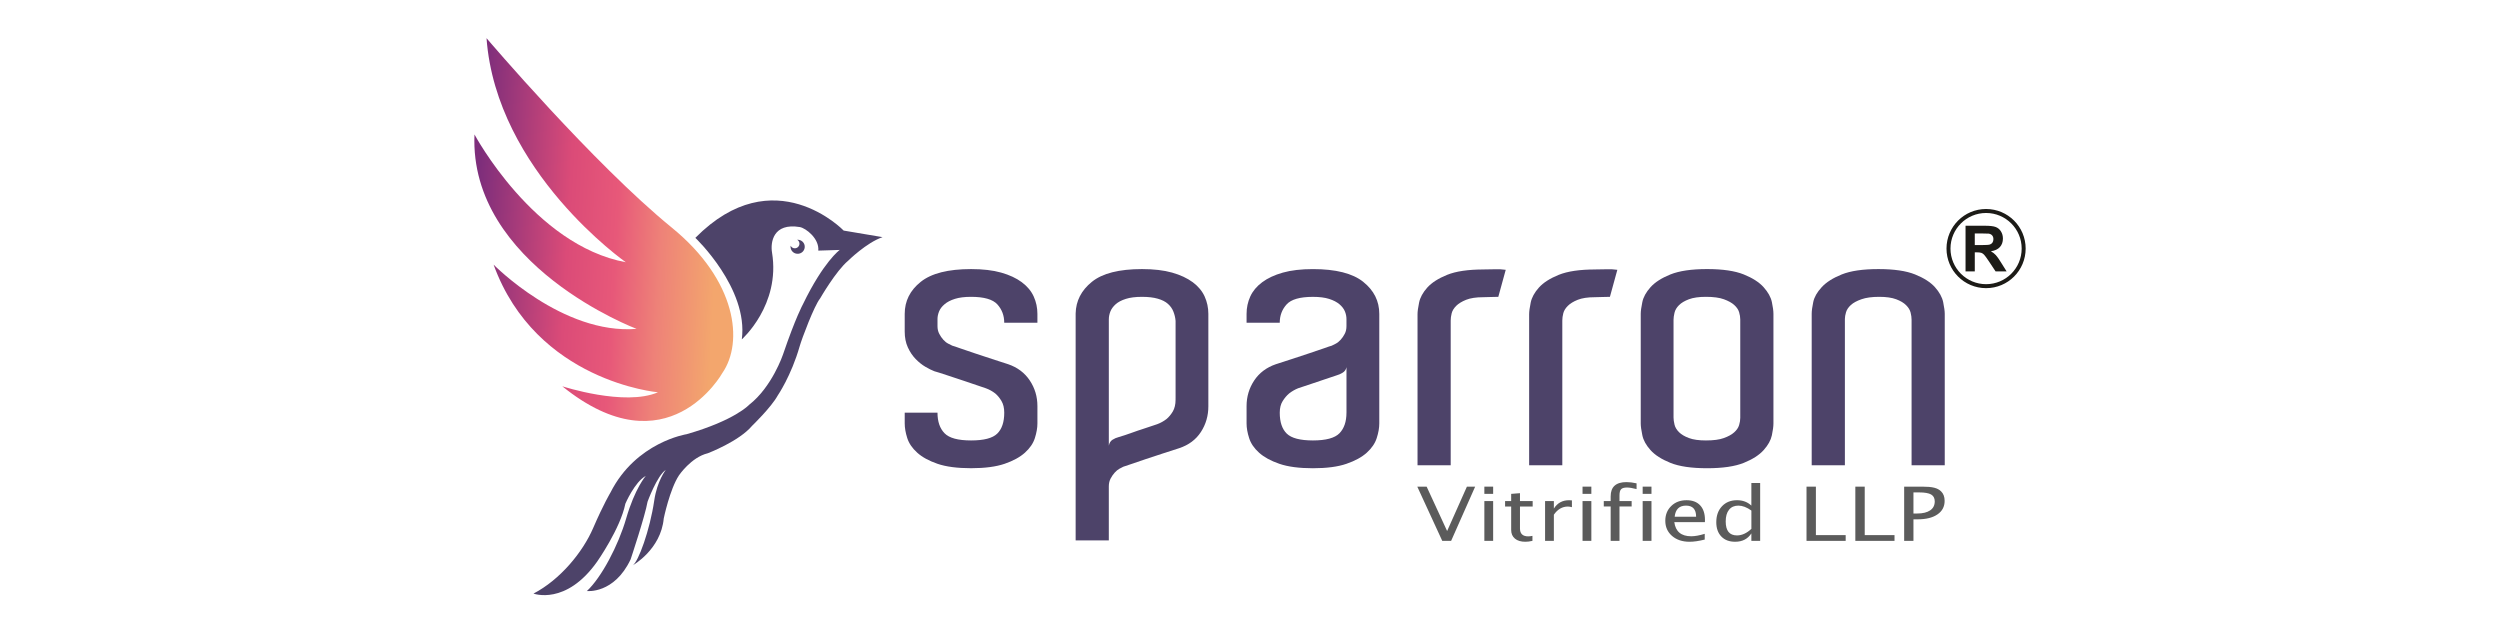 <?xml version="1.0" encoding="UTF-8"?>
<!DOCTYPE svg PUBLIC "-//W3C//DTD SVG 1.1//EN" "http://www.w3.org/Graphics/SVG/1.1/DTD/svg11.dtd">
<!-- Creator: CorelDRAW 2019 (64-Bit) -->
<svg xmlns="http://www.w3.org/2000/svg" xml:space="preserve" width="2.633in" height="0.667in" version="1.1" style="shape-rendering:geometricPrecision; text-rendering:geometricPrecision; image-rendering:optimizeQuality; fill-rule:evenodd; clip-rule:evenodd"
viewBox="0 0 2633.33 666.66"
 xmlns:xlink="http://www.w3.org/1999/xlink"
 xmlns:xodm="http://www.corel.com/coreldraw/odm/2003">
 <defs>
  <style type="text/css">
   <![CDATA[
    .fil3 {fill:#1C1B17;fill-rule:nonzero}
    .fil1 {fill:#4D4369;fill-rule:nonzero}
    .fil2 {fill:#5B5B5B;fill-rule:nonzero}
    .fil0 {fill:url(#id0)}
   ]]>
  </style>
  <linearGradient id="id0" gradientUnits="userSpaceOnUse" x1="504.69" y1="192.51" x2="757.73" y2="206.42">
   <stop offset="0" style="stop-opacity:1; stop-color:#7E2E7B"/>
   <stop offset="0.38" style="stop-opacity:1; stop-color:#DB4B78"/>
   <stop offset="0.58" style="stop-opacity:1; stop-color:#E75879"/>
   <stop offset="0.769" style="stop-opacity:1; stop-color:#EE8278"/>
   <stop offset="1" style="stop-opacity:1; stop-color:#F3A66D"/>
  </linearGradient>
 </defs>
 <g id="Layer_x0020_1">
  <g id="_3026252571504">
   <path class="fil0" d="M659.18 276.01c-97,-17.97 -159.4,-134.61 -159.4,-134.61l0 0c-5.77,138.23 170.74,204.79 170.74,204.79l0 0c-77.89,6.38 -150.61,-67.67 -150.61,-67.67l0 0c44.78,123.37 173.16,134.47 173.16,134.47l0 0c-35.04,15.15 -100.78,-6.31 -100.78,-6.31l0 0c110.95,89.71 168.56,-13.95 168.56,-13.95l0 0c22.63,-32.65 15.17,-97.46 -53.21,-153.17l0 0c-82.76,-67.43 -195.17,-199.57 -195.17,-199.57 10.28,140.65 146.72,236.02 146.72,236.02z"/>
   <path class="fil1" d="M732.43 250.31c0,0 56,53.22 48.94,106.94 0,0 40.9,-36.15 31.83,-91.47 -1.78,-10.66 1.06,-31.54 29.3,-26.82 6.25,1.09 20.62,12.1 19.43,24.81l22.57 -0.72c0,0 -17.03,12.3 -38.8,57.35 0,0 -7.5,13.44 -20.96,52.86 0,0 -11.48,34.07 -35.6,52.87 0,0 -14.97,16.41 -65.89,31.01 0,0 -53.31,8.24 -80.22,61.46 0,0 -7.31,12.13 -18.22,37.36 -11.07,25.67 -34.89,54.52 -62.87,69.07 0,0 34.18,12.88 67.06,-33.67 0,0 24.43,-34.73 29.71,-60.98 0,0 9.75,-22.88 21.5,-29.31 0,0 -11.46,13.08 -20.67,44.93 -8.21,28.28 -25.94,61.99 -41.34,76.34 0,0 28.74,3.33 46.06,-33.37 0,0 15.37,-46.04 17.83,-60.69 0,0 10.02,-27.5 19.2,-33.54 0,0 -9.11,11.47 -12.14,32.19 -4.62,31.59 -16.83,64.63 -22.61,68.3 0,0 29.61,-16.53 32.62,-49.41 0,0 6.35,-30.64 15.96,-45.24 0,0 12.83,-19.11 30.39,-23.36 0,0 32.81,-12.4 46.8,-29.03 0,0 19.99,-19.28 26.85,-31.75 0,0 14.31,-20.81 23.21,-52.06 2.15,-7.61 15.27,-42.68 21.56,-50.37 0,0 16.57,-28.85 29.51,-39.65 0,0 19.16,-18.97 36.19,-24.8 0,0 -30.76,-5.12 -40.97,-6.91 0,0 -73.25,-76.25 -156.23,7.66z"/>
   <path class="fil1" d="M840.66 252.32c-0.29,0 -0.56,0 -0.88,0.02 1.39,0.87 2.3,2.39 2.3,4.11 0,2.71 -2.2,4.88 -4.91,4.88 -1.93,0 -3.55,-1.11 -4.35,-2.7 -0.05,0.22 -0.1,0.39 -0.1,0.61 -0.27,4.08 2.86,7.63 6.99,7.85 4.13,0.29 7.67,-2.83 7.93,-6.91 0.3,-4.08 -2.85,-7.61 -6.98,-7.85z"/>
   <path class="fil1" d="M1076.3 297.05c-5.76,-4.27 -13.02,-7.67 -21.8,-10.14 -8.78,-2.47 -19.31,-3.69 -31.63,-3.69 -24.13,0 -41.82,4.48 -53.04,13.45 -11.24,8.98 -16.87,20.2 -16.87,33.74l0 18.69c0,6.24 1.1,11.77 3.29,16.57 2.19,4.82 4.97,8.9 8.24,12.29 3.29,3.37 6.7,6.11 10.27,8.19 3.57,2.08 6.7,3.65 9.45,4.69 2.75,0.75 7.06,2.12 12.96,4.08 5.88,1.94 11.97,3.98 18.28,6.06 7.11,2.35 14.81,4.96 23.03,7.8 3.57,1.3 6.85,3.11 9.86,5.45 2.46,2.08 4.65,4.73 6.57,8 1.93,3.25 2.89,7.35 2.89,12.26 0,9.91 -2.46,17.22 -7.41,22.06 -4.91,4.8 -14.12,7.17 -27.53,7.17 -13.73,0 -23.03,-2.52 -27.94,-7.58 -4.96,-5.07 -7.43,-12.28 -7.43,-21.65l-34.53 0 0 11.32c0,4.67 0.9,9.81 2.67,15.39 1.79,5.58 5.28,10.74 10.51,15.41 5.17,4.69 12.33,8.59 21.35,11.71 9.04,3.1 20.83,4.65 35.37,4.65 14.51,0 26.29,-1.56 35.33,-4.65 9.06,-3.12 16.17,-7.02 21.39,-11.71 5.21,-4.67 8.72,-9.83 10.49,-15.41 1.76,-5.57 2.67,-10.71 2.67,-15.39l0 -18.32c0,-9.89 -2.67,-18.86 -8.03,-26.92 -5.34,-8.05 -12.94,-13.78 -22.82,-17.16 -4.93,-1.56 -10.54,-3.38 -16.85,-5.45 -6.3,-2.07 -12.42,-4.1 -18.28,-6.04 -5.92,-1.96 -11.04,-3.69 -15.44,-5.25 -4.37,-1.57 -7.1,-2.5 -8.2,-2.75 -1.1,-0.5 -2.56,-1.22 -4.31,-2.15 -1.78,-0.9 -3.5,-2.26 -5.16,-4.09 -1.62,-1.8 -3.08,-3.9 -4.29,-6.25 -1.25,-2.33 -1.87,-5.04 -1.87,-8.18l0 -7.39c0,-2.6 0.56,-5.28 1.66,-8.01 1.09,-2.72 3.01,-5.25 5.77,-7.57 2.71,-2.35 6.33,-4.23 10.87,-5.67 4.52,-1.45 10.2,-2.15 17.07,-2.15 13.69,0 22.93,2.68 27.73,8 4.8,5.33 7.2,11.75 7.2,19.3l34.94 0 0 -9.35c0,-6.52 -1.31,-12.64 -3.91,-18.34 -2.61,-5.72 -6.78,-10.73 -12.55,-15.02z"/>
   <path class="fil1" d="M1238.26 418.91l0 1.94c0,4.95 -0.98,9.03 -2.87,12.31 -1.93,3.23 -4.13,5.89 -6.6,7.96 -3.02,2.33 -6.31,4.17 -9.85,5.47 -4.41,1.57 -9.04,3.13 -13.97,4.67 -4.11,1.31 -8.5,2.79 -13.15,4.49 -4.67,1.7 -9.19,3.2 -13.57,4.47 -2.19,0.56 -4.33,1.44 -6.39,2.76 -2.03,1.29 -3.34,3.36 -3.9,6.24l0 -48.36 0 -1.94 0 -82.67c0,-2.86 0.56,-5.65 1.65,-8.4 1.1,-2.72 2.95,-5.25 5.54,-7.58 2.62,-2.35 6.17,-4.21 10.7,-5.65 4.52,-1.46 10.2,-2.16 17.05,-2.16 6.59,0 12.16,0.65 16.66,1.96 4.52,1.29 8.09,3.12 10.69,5.46 2.61,2.33 4.54,5.04 5.75,8.19 1.23,3.11 2,6.37 2.28,9.73l0 81.11zm18.08 -121.86c-5.77,-4.26 -13.02,-7.67 -21.78,-10.14 -8.79,-2.46 -19.33,-3.69 -31.67,-3.69 -24.11,0 -41.72,4.46 -52.81,13.46 -11.09,8.96 -16.79,20.06 -17.07,33.34l0 238.97 34.94 0 0 -49.9 0 -7.01c0,-3.12 0.64,-5.84 1.87,-8.19 1.21,-2.32 2.67,-4.43 4.3,-6.24 1.64,-1.83 3.29,-3.18 4.93,-4.08 1.67,-0.93 3.03,-1.65 4.13,-2.15 1.08,-0.28 3.83,-1.19 8.21,-2.76 4.39,-1.55 9.52,-3.28 15.41,-5.26 5.9,-1.94 12.01,-3.95 18.32,-6.04 6.3,-2.07 11.89,-3.88 16.85,-5.44 10.14,-3.37 17.8,-9.09 23.02,-17.16 5.2,-8.04 7.81,-17.02 7.81,-26.92l0 -8.94 0 -79.16 0 -9.34c0,-6.52 -1.33,-12.63 -3.91,-18.32 -2.63,-5.74 -6.8,-10.74 -12.54,-15.04z"/>
   <path class="fil1" d="M1418.28 434.5c0,9.36 -2.44,16.54 -7.37,21.65 -4.93,5.04 -14.25,7.57 -27.98,7.57 -13.39,0 -22.59,-2.39 -27.53,-7.19 -4.93,-4.82 -7.39,-12.15 -7.39,-22.03 0,-4.93 1.03,-9.02 3.08,-12.27 2.06,-3.29 4.31,-5.92 6.8,-8.02 3.01,-2.35 6.17,-4.13 9.43,-5.45 4.39,-1.57 9.06,-3.12 14.01,-4.67 4.09,-1.31 8.55,-2.79 13.31,-4.49 4.82,-1.68 9.27,-3.18 13.39,-4.49 1.93,-0.51 3.98,-1.42 6.15,-2.71 2.22,-1.31 3.61,-3.25 4.11,-5.86l0 47.96zm17.69 -137.82c-11.22,-8.98 -28.93,-13.44 -53.04,-13.44 -12.32,0 -22.85,1.21 -31.65,3.69 -8.76,2.48 -16.01,5.85 -21.76,10.14 -5.77,4.28 -9.94,9.29 -12.56,15.02 -2.59,5.7 -3.9,11.82 -3.9,18.33l0 9.34 34.94 0c0,-7.54 2.39,-13.96 7.21,-19.3 4.78,-5.32 14.05,-7.98 27.71,-7.98 6.87,0 12.56,0.71 17.07,2.15 4.54,1.44 8.14,3.31 10.91,5.65 2.74,2.33 4.65,4.86 5.77,7.59 1.1,2.74 1.61,5.41 1.61,8l0 7.41c0,3.12 -0.58,5.85 -1.85,8.19 -1.21,2.35 -2.65,4.43 -4.3,6.24 -1.66,1.81 -3.36,3.19 -5.14,4.08 -1.79,0.93 -3.23,1.64 -4.31,2.16 -1.12,0.24 -3.85,1.17 -8.22,2.74 -4.41,1.56 -9.52,3.31 -15.44,5.24 -5.87,1.96 -11.97,3.97 -18.27,6.04 -6.33,2.09 -11.94,3.9 -16.84,5.45 -9.9,3.4 -17.48,9.12 -22.84,17.18 -5.32,8.06 -8.01,17.03 -8.01,26.89l0 18.33c0,4.67 0.9,9.82 2.69,15.38 1.75,5.6 5.25,10.73 10.46,15.41 5.22,4.69 12.35,8.59 21.39,11.71 9.04,3.12 20.82,4.68 35.33,4.68 14.55,0 26.35,-1.56 35.35,-4.68 9.08,-3.12 16.19,-7.02 21.4,-11.71 5.19,-4.67 8.68,-9.81 10.48,-15.41 1.8,-5.56 2.69,-10.71 2.69,-15.38l0 -11.3 0 -85.38 0 -18.71c0,-13.52 -5.64,-24.77 -16.88,-33.73z"/>
   <path class="fil1" d="M1563.02 283.62c-16.45,0 -29.34,1.89 -38.66,5.65 -9.3,3.77 -16.28,8.24 -20.97,13.44 -4.63,5.19 -7.52,10.46 -8.61,15.8 -1.1,5.33 -1.65,9.4 -1.65,12.28l0 8.96 0 150.1 34.94 0 0 -148.94 0 -3.51c0,-2.34 0.32,-4.88 1.03,-7.61 0.67,-2.69 2.26,-5.3 4.71,-7.78 2.46,-2.47 5.98,-4.61 10.5,-6.44 4.52,-1.79 10.48,-2.72 17.87,-2.72 3.02,0 5.62,-0.07 7.8,-0.21 2.21,-0.14 4.95,-0.19 8.24,-0.19l7.81 -28.46c-3.83,-0.54 -7.46,-0.74 -10.89,-0.59 -3.44,0.13 -7.49,0.2 -12.12,0.2z"/>
   <path class="fil1" d="M1680.56 283.62c-16.43,0 -29.32,1.89 -38.64,5.65 -9.3,3.77 -16.3,8.24 -20.95,13.44 -4.65,5.19 -7.54,10.46 -8.63,15.8 -1.1,5.33 -1.65,9.4 -1.65,12.28l0 8.96 0 150.1 34.94 0 0 -148.94 0 -3.51c0,-2.34 0.32,-4.88 1.03,-7.61 0.67,-2.69 2.26,-5.3 4.73,-7.78 2.44,-2.47 5.95,-4.61 10.48,-6.44 4.52,-1.79 10.48,-2.72 17.87,-2.72 3.02,0 5.62,-0.07 7.8,-0.21 2.19,-0.14 4.95,-0.19 8.24,-0.19l7.81 -28.46c-3.85,-0.54 -7.47,-0.74 -10.91,-0.59 -3.42,0.13 -7.48,0.2 -12.13,0.2z"/>
   <path class="fil1" d="M1833.07 340.53l0 95.13 0 4.29c0,2.35 -0.39,4.87 -1.21,7.61 -0.82,2.73 -2.54,5.26 -5.17,7.61 -2.58,2.35 -6.24,4.34 -10.87,6.02 -4.67,1.72 -10.96,2.53 -18.92,2.53 -7.41,0 -13.35,-0.81 -17.89,-2.53 -4.52,-1.68 -7.99,-3.76 -10.48,-6.21 -2.46,-2.47 -4.05,-5.13 -4.72,-7.99 -0.69,-2.87 -1.02,-5.34 -1.02,-7.43l0 -3.9 0 -95.13 0 -3.9c0,-2.07 0.33,-4.53 1.02,-7.41 0.67,-2.87 2.26,-5.52 4.72,-7.98 2.49,-2.49 5.96,-4.54 10.48,-6.24 4.54,-1.7 10.48,-2.55 17.89,-2.55 7.95,0 14.25,0.85 18.92,2.55 4.63,1.7 8.29,3.67 10.87,6.02 2.63,2.35 4.35,4.89 5.17,7.6 0.82,2.76 1.21,5.28 1.21,7.63l0 4.27zm24.65 -38.19c-4.67,-5.21 -11.63,-9.7 -20.95,-13.47 -9.32,-3.75 -22.19,-5.66 -38.64,-5.66 -16.45,0 -29.32,1.91 -38.63,5.66 -9.33,3.77 -16.3,8.26 -20.97,13.47 -4.67,5.21 -7.56,10.45 -8.63,15.77 -1.12,5.34 -1.66,9.44 -1.66,12.31l0 111.13 0 4.27c0,2.86 0.54,6.94 1.66,12.28 1.06,5.34 3.96,10.59 8.63,15.78 4.67,5.22 11.64,9.7 20.97,13.46 9.3,3.76 22.17,5.65 38.63,5.65 16.45,0 29.31,-1.89 38.64,-5.65 9.32,-3.77 16.28,-8.24 20.95,-13.46 4.67,-5.19 7.54,-10.38 8.65,-15.59 1.11,-5.19 1.65,-9.34 1.65,-12.46l0 -6.24 0 -109.15c0,-3.14 -0.54,-7.28 -1.65,-12.49 -1.1,-5.19 -3.98,-10.37 -8.65,-15.58z"/>
   <path class="fil1" d="M2046.82 318.11c-1.1,-5.32 -3.98,-10.56 -8.63,-15.77 -4.65,-5.21 -11.63,-9.7 -20.99,-13.47 -9.26,-3.75 -22.17,-5.65 -38.6,-5.65 -16.46,0 -29.35,1.9 -38.65,5.65 -9.34,3.77 -16.38,8.26 -21.15,13.47 -4.82,5.21 -7.77,10.4 -8.85,15.58 -1.12,5.2 -1.64,9.35 -1.64,12.49l0 7 0 152.45 34.96 0 0 -149.72 0 -4.28c0,-2.09 0.39,-4.47 1.21,-7.22 0.82,-2.72 2.54,-5.26 5.14,-7.61 2.59,-2.35 6.27,-4.32 11.09,-6.02 4.78,-1.7 11.02,-2.55 18.71,-2.55 7.4,0 13.33,0.85 17.88,2.55 4.52,1.7 7.99,3.75 10.45,6.24 2.5,2.46 4.07,5.05 4.75,7.8 0.69,2.7 1.02,5.27 1.02,7.59l0 3.51 0 149.72 34.94 0 0 -155.55 0 -3.9c0,-2.87 -0.56,-6.97 -1.65,-12.3z"/>
   <polygon class="fil2" points="1524.3,559.15 1502.73,512.39 1492.87,512.39 1519.18,569.51 1528.52,569.51 1553.83,512.39 1545.14,512.39 "/>
   <polygon class="fil2" points="1563.52,519.99 1572.78,519.99 1572.78,512.38 1563.52,512.38 "/>
   <polygon class="fil2" points="1563.52,569.49 1572.78,569.49 1572.78,527.58 1563.52,527.58 "/>
   <path class="fil2" d="M1601.04 519.26l-9.28 0.74 0 7.59 -6.41 0 0 5.72 6.41 0 0 24.61c0,3.94 1.31,7.01 3.98,9.22 2.61,2.22 6.31,3.3 11.02,3.3 2.09,0 4.59,-0.29 7.41,-0.94l0 -5.27c-1.74,0.35 -3.25,0.52 -4.46,0.52 -5.77,0 -8.67,-2.77 -8.67,-8.24l0 -23.2 13.37 0 0 -5.72 -13.37 0 0 -8.33z"/>
   <path class="fil2" d="M1636.74 535.46l0 -7.87 -9.26 0 0 41.92 9.26 0 0 -27.59c3.96,-5.71 8.89,-8.57 14.75,-8.57 1.21,0 2.65,0.22 4.26,0.67l0 -7.15c-1.03,-0.13 -2.06,-0.19 -3.01,-0.19 -6.98,0 -12.33,2.94 -16,8.8z"/>
   <polygon class="fil2" points="1666.94,569.49 1676.22,569.49 1676.22,527.58 1666.94,527.58 "/>
   <polygon class="fil2" points="1666.94,519.99 1676.22,519.99 1676.22,512.38 1666.94,512.38 "/>
   <path class="fil2" d="M1696.56 522.58l0 5 -7.25 0 0 5.72 7.25 0 0 36.19 9.3 0 0 -36.19 12.81 0 0 -5.72 -12.81 0 0 -5.81c0,-3.25 0.55,-5.47 1.69,-6.63 1.1,-1.22 3.19,-1.83 6.23,-1.83 2.52,0 5.87,0.56 10.07,1.65l0 -6.06c-3.94,-0.87 -7.47,-1.29 -10.59,-1.29 -11.13,0 -16.69,5 -16.69,14.98z"/>
   <polygon class="fil2" points="1730.27,519.99 1739.55,519.99 1739.55,512.38 1730.27,512.38 "/>
   <polygon class="fil2" points="1730.27,569.49 1739.55,569.49 1739.55,527.58 1730.27,527.58 "/>
   <path class="fil2" d="M1763.99 544.06c0.83,-7.8 4.8,-11.69 11.94,-11.69 7.09,0 10.64,3.89 10.64,11.69l-22.58 0zm12.49 -17.38c-6.56,0 -11.91,2.02 -16.07,6.07 -4.2,4.05 -6.3,9.29 -6.3,15.59 0,6.54 2.37,11.86 7.11,15.96 4.73,4.1 10.89,6.15 18.45,6.15 4.43,0 9.75,-0.77 15.97,-2.32l0 -6.05c-5.6,1.72 -10.35,2.57 -14.22,2.57 -10.55,0 -16.5,-4.97 -17.83,-14.89l32.24 0 0.06 -2.31c0,-6.65 -1.7,-11.77 -5.06,-15.37 -3.38,-3.62 -8.16,-5.41 -14.35,-5.41z"/>
   <path class="fil2" d="M1844.78 556.87c-4.94,4.6 -9.99,6.89 -15.16,6.89 -7.92,0 -11.88,-4.89 -11.88,-14.69 0,-5.34 1.16,-9.44 3.5,-12.33 2.31,-2.93 5.6,-4.37 9.86,-4.37 4.31,0 8.87,1.74 13.69,5.2l0 19.3zm0 -24.5c-4.01,-3.79 -9.02,-5.7 -15.11,-5.7 -6.52,0 -11.8,2.1 -15.82,6.35 -4.01,4.25 -6.03,9.85 -6.03,16.83 0,6.37 1.79,11.41 5.34,15.09 3.52,3.69 8.39,5.5 14.54,5.5 7.58,0 13.28,-2.94 17.07,-8.81l0 7.87 9.26 0 0 -60.94 -9.26 0 0 23.81z"/>
   <polygon class="fil2" points="1912.74,512.39 1902.86,512.39 1902.86,569.5 1944.11,569.5 1944.11,563.44 1912.74,563.44 "/>
   <polygon class="fil2" points="1964.17,512.39 1954.29,512.39 1954.29,569.5 1995.55,569.5 1995.55,563.44 1964.17,563.44 "/>
   <path class="fil2" d="M2033.13 537.35c-3.2,2.2 -7.75,3.33 -13.62,3.33l-4.01 0 0 -22.22 6.1 0c5.81,0 10.01,0.74 12.53,2.2 2.5,1.48 3.8,3.9 3.8,7.28 0,4.06 -1.61,7.22 -4.8,9.42zm11.48 -19.98c-1.86,-1.85 -4.29,-3.14 -7.28,-3.86 -2.97,-0.76 -7.2,-1.13 -12.63,-1.13l-18.99 0 0 57.11 9.79 0 0 -22.68 4.41 0c8.91,0 15.87,-1.72 20.9,-5.2 5.04,-3.43 7.53,-8.18 7.53,-14.26 0,-4.23 -1.23,-7.54 -3.72,-9.99z"/>
   <path class="fil3" d="M2070.37 285.68l0 -48.11 20.46 0c5.14,0 8.88,0.43 11.21,1.3 2.34,0.86 4.2,2.4 5.6,4.61 1.4,2.22 2.1,4.74 2.1,7.58 0,3.62 -1.05,6.59 -3.17,8.95 -2.12,2.35 -5.28,3.83 -9.49,4.44 2.1,1.22 3.82,2.57 5.17,4.04 1.37,1.46 3.2,4.07 5.51,7.81l5.87 9.39 -11.61 0 -6.96 -10.51c-2.5,-3.73 -4.21,-6.08 -5.14,-7.06 -0.92,-0.96 -1.89,-1.64 -2.92,-2 -1.04,-0.35 -2.68,-0.54 -4.92,-0.54l-1.97 0 0 20.09 -9.74 0zm9.74 -27.75l7.19 0c4.66,0 7.56,-0.2 8.72,-0.59 1.15,-0.39 2.07,-1.07 2.72,-2.04 0.66,-0.96 0.98,-2.17 0.98,-3.61 0,-1.63 -0.44,-2.93 -1.3,-3.93 -0.86,-1 -2.08,-1.63 -3.65,-1.89 -0.8,-0.11 -3.16,-0.17 -7.09,-0.17l-7.58 0 0 12.23z"/>
   <path class="fil3" d="M2092 219.93c11.51,0 21.94,4.67 29.48,12.21 7.54,7.54 12.21,17.97 12.21,29.48 0,11.51 -4.67,21.94 -12.21,29.48 -7.54,7.55 -17.97,12.21 -29.48,12.21 -11.51,0 -21.93,-4.67 -29.48,-12.21 -7.55,-7.54 -12.21,-17.97 -12.21,-29.48 0,-11.51 4.67,-21.93 12.21,-29.48 7.54,-7.55 17.96,-12.21 29.48,-12.21zm26.51 15.18c-6.78,-6.78 -16.16,-10.98 -26.51,-10.98 -10.35,0 -19.73,4.19 -26.51,10.98 -6.78,6.78 -10.98,16.16 -10.98,26.51 0,10.35 4.2,19.73 10.98,26.52 6.78,6.78 16.16,10.98 26.51,10.98 10.35,0 19.73,-4.19 26.51,-10.98 6.78,-6.79 10.98,-16.16 10.98,-26.52 0,-10.35 -4.2,-19.73 -10.98,-26.51z"/>
  </g>
 </g>
</svg>
